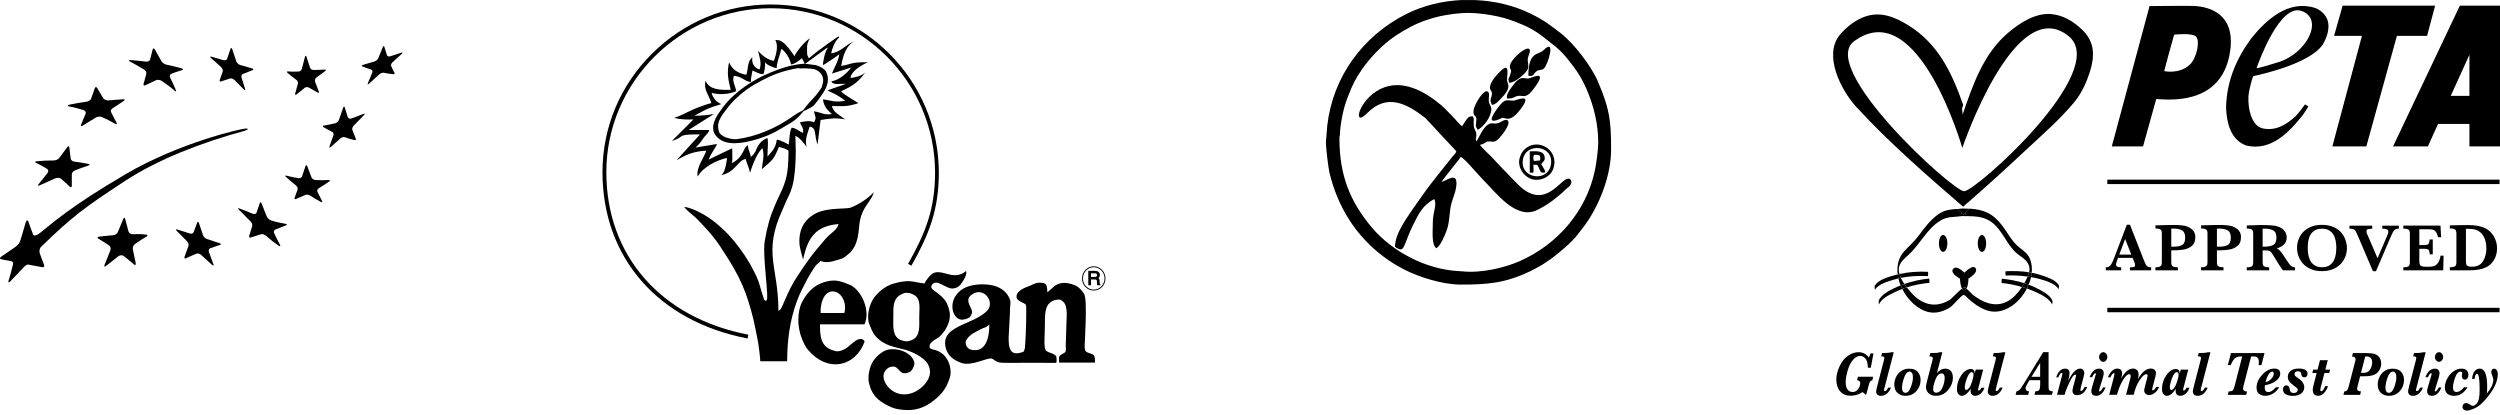 <svg xmlns="http://www.w3.org/2000/svg" width="289" height="48" viewBox="0 0 289 48" fill="none"><path fill-rule="evenodd" clip-rule="evenodd" d="M169.037 0.011H170.546C172.79 0.103 175.001 0.626 176.93 1.574C178.585 2.391 179.179 2.887 180.475 3.883C181.897 4.978 183.956 7.636 184.702 9.385C186.074 12.587 186.243 13.905 186.243 17.32C186.243 20.245 184.914 23.677 183.226 26.008L182.365 27.13C181.663 28.039 180.279 29.194 179.304 29.919C178.58 30.452 177.73 30.948 176.875 31.362C174.021 32.729 171.995 32.898 168.852 32.898C166.668 32.898 163.945 31.972 162.452 31.22C161.532 30.757 160.72 30.256 159.952 29.679C156.695 27.233 154.653 23.938 153.683 19.957C153.569 19.477 153.28 17.184 153.275 16.509V16.476C153.275 16.476 153.275 16.433 153.275 16.416L153.433 14.505C154.081 8.884 157.528 4.161 162.561 1.623C164.511 0.637 166.766 0.098 169.043 0L169.037 0.011ZM169.756 1.492C170.878 1.492 172.175 1.694 173.073 1.885C174.217 2.13 174.963 2.429 175.927 2.821C177.648 3.524 178.591 4.434 179.849 5.414C180.301 5.763 180.867 6.394 181.227 6.836C182.153 7.979 182.806 8.911 183.416 10.332C184.255 12.277 184.756 14.336 184.756 16.492C184.756 17.299 184.533 18.949 184.364 19.728C183.362 24.439 180.04 28.257 175.693 30.18C174.059 30.899 171.347 31.618 168.972 31.362C168.896 31.351 168.765 31.346 168.602 31.335C164.854 31.155 160.938 29.08 158.607 26.324C156.085 23.339 154.838 20.294 154.838 15.997C154.838 15.763 154.865 15.806 154.881 15.675C154.898 15.545 154.898 15.534 154.909 15.327C154.93 14.957 154.947 14.777 154.985 14.499C155.235 12.772 155.53 11.803 156.21 10.202C157.049 8.246 158.596 6.351 160.214 4.973C160.562 4.679 160.905 4.412 161.292 4.156C162.458 3.382 163.629 2.74 164.958 2.298C166.123 1.912 166.728 1.803 167.981 1.612C168.411 1.547 169.342 1.487 169.751 1.487L169.756 1.492Z" fill="black"></path><path fill-rule="evenodd" clip-rule="evenodd" d="M166.624 21.03C167 20.469 168.814 18.29 168.852 18.143C169.266 18.252 170.862 20.196 171.428 20.763C172.97 22.288 175.252 25.474 177.703 24.276C178.553 23.862 179.315 23.35 180.04 22.74C180.296 22.522 180.519 22.359 180.748 22.13C181.167 21.705 181.221 21.732 181.407 21.553C181.608 21.362 181.832 20.828 181.418 20.67C180.557 20.343 179.043 23.9 176.238 21.977C175.601 21.542 174.299 20.087 173.613 19.407C173.155 18.949 172.834 18.541 172.376 18.088C172.017 17.729 171.325 17.119 171.08 16.749C171.314 16.694 171.417 16.667 171.619 16.547C171.859 16.405 171.853 16.324 172.207 16.356C172.801 16.416 172.888 16.384 173.286 15.986C173.504 15.768 174.626 14.45 174.337 13.982C174.114 13.617 173.493 14.134 173.248 14.216C172.676 14.406 172.447 14.069 171.929 14.461C171.309 14.935 170.873 16.177 170.666 16.329C170.53 16.046 170.677 15.986 170.666 15.588C170.66 14.962 170.323 15.12 170.355 14.112C170.372 13.677 170.415 13.758 170.252 13.443C169.783 13.453 169.713 13.573 169.506 13.851C169.321 14.101 169.19 14.336 169.016 14.597C168.721 14.401 168.248 13.786 167.839 13.383C167.441 12.99 167.011 12.495 166.597 12.152C164.734 10.588 162.082 9.058 159.587 10.283C156.989 11.558 156.319 14.842 158.03 13.094C160.344 10.736 162.637 11.983 164.773 13.644L168.351 17.484C168.275 17.773 168.084 17.876 167.904 18.11C166.837 19.466 165.361 21.226 164.413 22.615C164.103 23.072 163.787 23.47 163.487 23.916C162.676 25.142 161.259 26.972 161.259 28.535C162.463 29.341 162.109 28.492 163.405 25.899C164.037 24.63 164.527 23.682 165.797 23.012C166.151 23.748 165.622 24.445 165.633 25.812C165.633 26.689 165.459 28.301 166.047 28.699C166.543 28.366 166.957 27.342 167.202 26.721C167.539 25.883 167.523 24.957 167.681 23.987C167.834 23.078 168.242 22.424 168.346 21.514C168.547 19.755 167.289 20.877 166.624 21.03Z" fill="black"></path><path fill-rule="evenodd" clip-rule="evenodd" d="M172.229 10.147C172.229 10.343 172.474 10.648 172.474 10.725C172.474 11.454 172.087 11.4 172.474 12.124C172.943 12.086 173.335 11.569 173.651 11.242C174.833 10.016 174.206 9.652 174.206 9.243C174.206 8.6 174.604 7.053 173.362 8.317C172.997 8.687 172.229 9.499 172.229 10.153V10.147Z" fill="black"></path><path fill-rule="evenodd" clip-rule="evenodd" d="M174.947 11.634C174.195 11.634 174.01 11.313 173.177 12.424C171.298 14.929 173.58 13.617 173.711 13.617C174.081 13.617 174.566 14.232 175.808 12.582C177.278 10.627 175.241 11.64 174.947 11.64V11.634Z" fill="black"></path><path fill-rule="evenodd" clip-rule="evenodd" d="M170.334 12.87C170.334 13.568 170.666 13.274 170.666 13.775C170.666 14.434 170.459 14.456 170.829 15.011C171.548 14.63 172.398 13.475 172.398 12.62C172.398 12.315 172.235 12.184 172.142 11.879C171.984 11.351 172.376 10.556 171.821 10.556C171.368 10.556 170.339 12.211 170.339 12.865L170.334 12.87Z" fill="black"></path><path fill-rule="evenodd" clip-rule="evenodd" d="M174.538 7.675C174.538 8.127 174.773 7.941 174.642 8.426C174.391 9.352 174.293 8.867 174.457 9.57C175.181 9.57 176.39 8.459 176.603 8.007C176.766 7.658 176.603 7.293 176.603 6.852C176.603 6.509 177.175 5.616 176.603 5.616C176.085 5.616 174.544 6.961 174.544 7.675H174.538Z" fill="black"></path><path fill-rule="evenodd" clip-rule="evenodd" d="M176.679 9.08C176.08 9.08 175.797 8.72 174.98 9.771C174.669 10.169 174.092 10.855 174.206 11.383C174.751 11.383 174.767 11.378 175.165 11.188C176.02 10.779 176.205 11.683 177.256 10.31C179.152 7.843 176.979 9.074 176.679 9.074V9.08Z" fill="black"></path><path fill-rule="evenodd" clip-rule="evenodd" d="M176.679 8.747C177.507 8.938 177.169 8.257 177.997 8.088C178.297 8.028 178.307 8.088 178.52 7.865C178.956 7.418 179.903 4.319 178.433 5.801C177.845 6.394 176.679 5.888 176.679 8.747Z" fill="black"></path><path fill-rule="evenodd" clip-rule="evenodd" d="M175.606 18.72C175.606 19.521 176.102 20.207 176.728 20.561C177.703 21.117 179.201 20.616 179.571 19.472C180.323 17.168 177.403 15.681 175.998 17.549C175.818 17.789 175.601 18.328 175.601 18.72H175.606ZM176.02 18.807C176.02 16.487 179.315 16.661 179.315 18.644C179.315 21.062 176.02 20.806 176.02 18.807Z" fill="black"></path><path fill-rule="evenodd" clip-rule="evenodd" d="M176.842 19.957H177.256C177.311 19.701 177.256 19.401 177.256 19.053C177.774 19.053 177.719 19.02 177.894 19.407C178.062 19.772 178.052 19.962 178.411 19.962C178.771 19.962 178.596 19.733 178.504 19.554C178.384 19.325 178.297 19.172 178.16 18.976C178.291 18.78 178.574 18.595 178.574 18.317C178.574 17.321 177.518 17.495 176.842 17.495V19.968V19.957ZM177.997 18.557C177.343 18.557 177.256 18.818 177.256 18.143C177.256 17.735 177.757 17.925 177.997 17.98C178.052 18.219 178.106 18.317 177.997 18.557Z" fill="black"></path><path d="M227.186 24.831C227.186 24.831 227.148 24.733 227.142 24.603C227.093 24.646 227.044 24.69 226.99 24.733C226.99 24.777 226.99 24.815 227.012 24.831C226.99 24.81 226.968 24.793 226.946 24.771C226.935 24.777 226.93 24.788 226.919 24.793C226.924 24.788 226.93 24.771 226.93 24.761C226.881 24.717 226.832 24.674 226.783 24.63C226.772 24.723 226.761 24.788 226.745 24.788C226.723 24.788 226.707 24.69 226.701 24.554C226.549 24.418 226.396 24.281 226.238 24.151C225.432 24.227 224.751 24.254 223.972 24.837C223.112 25.48 222.447 26.357 221.816 27.217C221.298 27.92 220.704 28.415 220.122 29.053C219.452 29.788 219.25 30.747 219.375 31.716C219.441 31.7 219.512 31.683 219.577 31.667C219.484 31.34 219.468 31.013 219.577 30.708C219.762 30.186 220.274 29.788 220.666 29.428C221.973 28.214 222.736 26.471 224.294 25.512C225.149 24.984 225.901 25.12 226.826 24.979C228.014 25 229.179 24.924 230.192 25.654C231.511 26.607 231.946 28.274 233.15 29.292C233.493 29.586 233.907 29.81 234.212 30.147C234.599 30.578 234.664 31.019 234.566 31.465C234.67 31.482 234.768 31.504 234.871 31.52C234.92 30.964 234.86 30.414 234.659 29.913C234.43 29.341 233.929 28.993 233.46 28.628C232.573 27.925 232.159 27.01 231.478 26.106C230.361 24.625 229.261 24.221 227.692 24.118C227.54 24.254 227.387 24.385 227.235 24.521C227.229 24.69 227.213 24.826 227.186 24.826V24.831Z" fill="black"></path><path d="M229.762 35.017C229.147 34.821 228.58 34.472 228.068 34.085C227.954 33.998 227.578 33.574 227.317 33.345C227.257 33.437 227.186 33.503 227.093 33.519C227.077 33.519 227.066 33.519 227.05 33.519C226.995 33.519 226.941 33.497 226.892 33.459C226.859 33.432 226.832 33.399 226.805 33.356C226.363 33.699 225.634 34.516 225.345 34.69C223.695 35.681 222.093 35.186 220.884 33.77C220.748 33.612 220.59 33.421 220.427 33.214C220.247 33.268 220.072 33.334 219.898 33.399C220.568 34.739 221.761 35.85 223.035 36.095C223.901 36.259 224.746 35.97 225.465 35.507C225.775 35.306 226.707 34.135 226.995 34.102C227.164 34.085 227.36 34.363 227.551 34.538C228.155 35.088 228.853 35.583 229.626 35.861C231.467 36.52 233.39 35.148 234.316 33.345C234.125 33.279 233.934 33.225 233.744 33.17C232.834 34.559 231.543 35.583 229.762 35.017Z" fill="black"></path><path d="M219.74 32.119C219.642 32.141 219.55 32.157 219.452 32.184C219.517 32.457 219.599 32.724 219.708 32.991C219.855 32.936 219.996 32.882 220.143 32.827C219.991 32.604 219.849 32.364 219.735 32.119H219.74Z" fill="black"></path><path d="M234.196 32.397C234.136 32.506 234.076 32.615 234.016 32.724C234.185 32.778 234.354 32.838 234.523 32.898C234.637 32.615 234.729 32.321 234.789 32.026C234.659 32.005 234.528 31.988 234.397 31.972C234.337 32.114 234.272 32.255 234.196 32.397Z" fill="black"></path><path d="M226.238 24.162C226.391 24.298 226.543 24.434 226.701 24.564C226.707 24.695 226.723 24.799 226.745 24.799C226.761 24.799 226.777 24.733 226.783 24.641C226.832 24.684 226.881 24.728 226.93 24.771C226.93 24.782 226.93 24.799 226.919 24.804C226.93 24.799 226.935 24.788 226.946 24.782C226.968 24.804 226.99 24.82 227.012 24.842C226.995 24.826 226.99 24.788 226.99 24.744C227.039 24.701 227.088 24.657 227.142 24.613C227.148 24.744 227.164 24.842 227.186 24.842C227.213 24.842 227.229 24.701 227.235 24.537C227.387 24.407 227.54 24.27 227.692 24.134C227.42 24.118 227.131 24.107 226.832 24.102C226.625 24.134 226.429 24.151 226.238 24.172V24.162Z" fill="black"></path><path d="M237.099 1.618C235.225 1.492 233.417 2.685 232.055 3.862C229.239 6.302 228.041 9.864 226.87 13.279C226.919 13.137 226.761 12.658 226.848 12.418C226.881 12.326 226.914 12.233 226.946 12.135C225.666 8.475 224.092 5.109 220.666 2.963C219.103 1.988 217.436 1.275 215.601 1.917C214.495 2.304 213.504 3.083 212.736 3.965C210.721 6.28 212.779 10.387 214.582 12.353C218.373 16.482 222.692 20.234 226.935 23.895C229.408 21.765 231.821 19.559 234.201 17.337C236.097 15.567 238.123 13.813 239.784 11.814C240.623 10.801 241.184 9.559 241.587 8.317C242.186 6.443 242.137 4.82 240.71 3.448C239.724 2.5 238.493 1.727 237.093 1.629L237.099 1.618ZM227.05 22.103C225.704 22.103 209.909 7.653 214.435 4.695C221.794 -0.55 226.843 17.103 226.843 17.103C226.843 17.103 232.921 -0.893 239.136 4.183C244.016 8.165 228.4 22.108 227.05 22.108V22.103Z" fill="black"></path><path d="M235.83 32.266C236.527 32.457 237.578 32.778 237.987 33.443C237.954 33.394 238.068 33.078 237.997 32.964C237.622 32.359 236.772 32.092 236.14 31.869C235.726 31.722 235.296 31.613 234.86 31.531C234.844 31.7 234.817 31.869 234.784 32.032C235.133 32.097 235.481 32.174 235.824 32.266H235.83Z" fill="black"></path><path d="M235.301 33.742C235.955 34.042 236.941 34.521 237.24 35.229C237.213 35.158 237.311 34.88 237.251 34.75C236.974 34.091 236.162 33.693 235.568 33.377C235.231 33.197 234.877 33.039 234.517 32.909C234.457 33.061 234.386 33.208 234.316 33.355C234.648 33.47 234.975 33.6 235.301 33.748V33.742Z" fill="black"></path><path d="M218.575 31.934C217.948 32.13 217.088 32.435 216.723 33.029C216.652 33.143 216.766 33.459 216.734 33.508C217.153 32.833 218.183 32.555 218.891 32.337C219.076 32.277 219.266 32.228 219.457 32.184C219.419 32.032 219.392 31.874 219.375 31.721C219.108 31.787 218.842 31.852 218.575 31.934Z" fill="black"></path><path d="M218.869 33.361C218.281 33.65 217.458 34.085 217.186 34.733C217.131 34.864 217.229 35.142 217.197 35.213C217.496 34.488 218.477 34.047 219.136 33.726C219.386 33.6 219.642 33.497 219.898 33.399C219.833 33.263 219.767 33.127 219.713 32.99C219.43 33.105 219.147 33.225 218.869 33.361Z" fill="black"></path><path d="M226.805 33.355C226.832 33.399 226.859 33.432 226.892 33.459C226.941 33.497 226.995 33.519 227.05 33.519C227.066 33.519 227.077 33.519 227.093 33.519C227.186 33.502 227.262 33.437 227.317 33.345C227.224 33.263 227.142 33.208 227.093 33.203C227.033 33.197 226.93 33.257 226.799 33.361L226.805 33.355Z" fill="black"></path><path d="M219.577 31.673C219.512 31.689 219.441 31.705 219.375 31.722C219.397 31.874 219.424 32.032 219.457 32.185C219.55 32.163 219.648 32.141 219.746 32.119C219.675 31.972 219.62 31.82 219.582 31.673H219.577Z" fill="black"></path><path d="M220.149 32.827C220.002 32.876 219.855 32.931 219.713 32.99C219.767 33.127 219.833 33.268 219.898 33.399C220.072 33.334 220.252 33.268 220.427 33.214C220.334 33.089 220.236 32.963 220.149 32.827Z" fill="black"></path><path d="M233.744 33.17C233.934 33.225 234.13 33.279 234.316 33.345C234.392 33.197 234.457 33.05 234.517 32.898C234.348 32.833 234.179 32.778 234.01 32.724C233.923 32.876 233.831 33.023 233.738 33.165L233.744 33.17Z" fill="black"></path><path d="M234.397 31.972C234.528 31.994 234.659 32.005 234.789 32.026C234.822 31.858 234.849 31.689 234.866 31.525C234.762 31.504 234.664 31.487 234.561 31.471C234.523 31.634 234.468 31.803 234.392 31.972H234.397Z" fill="black"></path><path d="M223.019 32.201C222.028 32.299 221.075 32.506 220.149 32.827C220.241 32.963 220.334 33.089 220.427 33.214C221.265 32.947 222.142 32.789 223.014 32.696C223.068 32.691 223.036 32.195 223.014 32.195L223.019 32.201Z" fill="black"></path><path d="M231.418 32.713C232.213 32.795 232.987 32.953 233.738 33.176C233.831 33.029 233.923 32.882 234.011 32.735C233.166 32.468 232.289 32.304 231.412 32.217C231.391 32.217 231.358 32.713 231.412 32.718L231.418 32.713Z" fill="black"></path><path d="M224.626 29.113C224.898 29.113 225.116 28.682 225.116 28.138C225.116 27.593 224.904 27.163 224.626 27.163C224.348 27.163 224.141 27.593 224.141 28.138C224.141 28.682 224.348 29.113 224.626 29.113Z" fill="black"></path><path d="M229.114 29.118C229.392 29.118 229.599 28.699 229.599 28.143C229.599 27.588 229.386 27.168 229.114 27.168C228.842 27.168 228.629 27.593 228.629 28.143C228.629 28.693 228.836 29.118 229.114 29.118Z" fill="black"></path><path d="M228.439 31.275C228.455 31.155 228.422 31.041 228.335 30.948C228.281 30.894 228.21 30.861 228.128 30.861C227.796 30.861 227.278 31.329 227.082 31.52C226.897 31.34 226.429 30.916 226.064 30.937C225.949 30.937 225.851 30.992 225.781 31.073C225.71 31.161 225.683 31.259 225.699 31.368C225.77 31.733 226.374 32.103 226.57 32.212C226.581 32.441 226.625 33.062 226.81 33.356C226.935 33.258 227.039 33.192 227.104 33.198C227.153 33.198 227.235 33.258 227.327 33.339C227.518 33.04 227.551 32.435 227.551 32.206C227.747 32.087 228.384 31.673 228.444 31.275H228.439Z" fill="black"></path><path d="M222.867 31.923C222.894 31.923 222.91 31.427 222.867 31.422C221.75 31.367 220.655 31.438 219.577 31.672C219.62 31.82 219.675 31.972 219.74 32.119C220.764 31.907 221.826 31.869 222.867 31.918V31.923Z" fill="black"></path><path d="M231.854 31.351C231.81 31.351 231.826 31.852 231.854 31.852C232.714 31.809 233.558 31.852 234.397 31.977C234.468 31.809 234.528 31.64 234.566 31.476C233.673 31.335 232.752 31.313 231.854 31.357V31.351Z" fill="black"></path><path d="M248.657 31.253H246.222V30.904C246.429 30.904 246.576 30.888 246.674 30.861C246.767 30.833 246.816 30.763 246.816 30.654C246.816 30.578 246.799 30.501 246.772 30.419L246.527 29.809H244.849L244.724 30.147C244.653 30.338 244.615 30.474 244.615 30.556C244.615 30.708 244.675 30.806 244.795 30.844C244.915 30.883 245.051 30.904 245.209 30.904V31.253H243.428V30.904C243.569 30.904 243.689 30.877 243.793 30.823C243.896 30.768 243.989 30.67 244.076 30.517C244.169 30.37 244.261 30.158 244.37 29.886L245.863 25.98H246.227L247.802 30.006C247.916 30.289 247.998 30.485 248.052 30.583C248.107 30.681 248.177 30.763 248.275 30.817C248.368 30.872 248.504 30.899 248.673 30.899V31.247L248.657 31.253ZM246.38 29.434L245.666 27.631L244.986 29.434H246.375H246.38Z" fill="black"></path><path d="M253.777 27.456C253.777 27.881 253.646 28.203 253.384 28.42C253.123 28.638 252.812 28.78 252.458 28.845C252.104 28.905 251.729 28.938 251.342 28.938H250.999V30.289C250.999 30.441 251.015 30.561 251.048 30.643C251.08 30.724 251.151 30.79 251.26 30.833C251.369 30.877 251.538 30.899 251.761 30.899V31.247H249.163V30.899C249.387 30.899 249.55 30.877 249.653 30.828C249.757 30.784 249.828 30.719 249.86 30.632C249.893 30.55 249.909 30.43 249.909 30.283V27.021C249.909 26.874 249.893 26.759 249.866 26.677C249.839 26.596 249.768 26.53 249.659 26.481C249.55 26.432 249.387 26.411 249.169 26.411V26.051L250.645 26.013C250.721 26.013 250.803 26.013 250.895 26.008C250.988 26.008 251.059 26.008 251.113 26.008C251.168 26.008 251.244 26.008 251.347 26.008C251.478 26.008 251.576 26.008 251.636 26.008C251.941 26.018 252.23 26.051 252.507 26.095C252.785 26.138 253.068 26.269 253.357 26.481C253.64 26.694 253.787 27.015 253.787 27.451L253.777 27.456ZM252.606 27.462C252.606 27.048 252.486 26.776 252.246 26.634C252.006 26.498 251.69 26.427 251.298 26.427C251.228 26.427 251.129 26.427 250.999 26.432V28.513H251.347C251.723 28.513 252.023 28.448 252.257 28.322C252.486 28.192 252.606 27.909 252.606 27.462Z" fill="black"></path><path d="M259.054 27.456C259.054 27.881 258.924 28.203 258.662 28.42C258.401 28.638 258.09 28.78 257.736 28.845C257.382 28.905 257.006 28.938 256.62 28.938H256.277V30.289C256.277 30.441 256.293 30.561 256.326 30.643C256.358 30.724 256.429 30.79 256.538 30.833C256.647 30.877 256.816 30.899 257.039 30.899V31.247H254.441V30.899C254.664 30.899 254.828 30.877 254.931 30.828C255.035 30.784 255.106 30.719 255.138 30.632C255.171 30.55 255.187 30.43 255.187 30.283V27.021C255.187 26.874 255.171 26.759 255.144 26.677C255.116 26.596 255.046 26.53 254.937 26.481C254.828 26.432 254.664 26.411 254.446 26.411V26.051L255.923 26.013C255.999 26.013 256.08 26.013 256.173 26.008C256.266 26.008 256.336 26.008 256.391 26.008C256.445 26.008 256.522 26.008 256.625 26.008C256.756 26.008 256.854 26.008 256.914 26.008C257.219 26.018 257.508 26.051 257.785 26.095C258.063 26.138 258.346 26.269 258.635 26.481C258.918 26.694 259.065 27.015 259.065 27.451L259.054 27.456ZM257.883 27.462C257.883 27.048 257.764 26.776 257.524 26.634C257.284 26.498 256.968 26.427 256.576 26.427C256.505 26.427 256.407 26.427 256.277 26.432V28.513H256.625C257.001 28.513 257.301 28.448 257.535 28.322C257.764 28.192 257.883 27.909 257.883 27.462Z" fill="black"></path><path d="M265.296 31.253H263.913C263.864 31.198 263.798 31.117 263.722 31.008C263.646 30.899 263.564 30.774 263.477 30.632C263.39 30.49 263.314 30.37 263.254 30.278L262.905 29.701C262.747 29.439 262.627 29.265 262.551 29.167C262.469 29.069 262.377 29.009 262.279 28.982C262.175 28.954 262.001 28.944 261.756 28.944H261.56V30.294C261.56 30.436 261.576 30.55 261.603 30.637C261.631 30.724 261.707 30.79 261.821 30.834C261.936 30.877 262.099 30.904 262.317 30.904V31.253H259.724V30.904C260.04 30.904 260.242 30.861 260.334 30.768C260.427 30.675 260.47 30.518 260.47 30.294V27.032C260.47 26.808 260.427 26.656 260.34 26.563C260.253 26.471 260.046 26.422 259.73 26.422V26.062L260.928 26.024C261.021 26.024 261.124 26.013 261.244 26.013C261.364 26.013 261.473 26.013 261.576 26.013C261.652 26.013 261.783 26.013 261.968 26.019C262.224 26.024 262.464 26.04 262.687 26.062C262.911 26.084 263.085 26.117 263.216 26.149C263.406 26.198 263.586 26.28 263.76 26.389C263.935 26.503 264.071 26.65 264.18 26.83C264.289 27.015 264.343 27.228 264.343 27.467C264.343 27.642 264.305 27.811 264.229 27.968C264.152 28.132 264.033 28.273 263.864 28.404C263.695 28.529 263.477 28.633 263.205 28.704C263.39 28.813 263.548 28.949 263.679 29.112C263.809 29.276 264.011 29.57 264.289 30.006C264.447 30.251 264.583 30.436 264.686 30.567C264.79 30.692 264.888 30.779 264.975 30.823C265.062 30.866 265.171 30.893 265.307 30.91V31.258L265.296 31.253ZM263.156 27.456C263.156 27.043 263.03 26.77 262.78 26.634C262.529 26.498 262.202 26.433 261.799 26.433C261.745 26.433 261.701 26.433 261.669 26.433C261.636 26.433 261.598 26.433 261.56 26.433V28.513H261.799C262.181 28.513 262.507 28.453 262.763 28.328C263.025 28.203 263.156 27.914 263.156 27.456Z" fill="black"></path><path d="M271.309 28.666C271.309 29.134 271.195 29.575 270.972 29.989C270.748 30.398 270.416 30.73 269.98 30.975C269.545 31.22 269.022 31.345 268.428 31.345C267.938 31.345 267.508 31.269 267.137 31.111C266.767 30.953 266.462 30.741 266.228 30.479C265.993 30.212 265.819 29.924 265.705 29.608C265.59 29.292 265.536 28.976 265.536 28.66C265.536 28.203 265.645 27.767 265.857 27.358C266.07 26.95 266.396 26.618 266.832 26.367C267.268 26.116 267.785 25.991 268.39 25.991C268.94 25.991 269.408 26.084 269.795 26.264C270.182 26.443 270.481 26.672 270.699 26.944C270.917 27.217 271.07 27.505 271.162 27.81C271.255 28.11 271.304 28.399 271.304 28.671L271.309 28.666ZM270.078 28.649C270.078 28.36 270.051 28.083 270.002 27.827C269.953 27.571 269.866 27.331 269.741 27.124C269.615 26.917 269.447 26.748 269.229 26.623C269.011 26.498 268.744 26.438 268.428 26.438C267.992 26.438 267.649 26.547 267.404 26.765C267.159 26.983 266.99 27.255 266.903 27.582C266.816 27.908 266.772 28.262 266.772 28.649C266.772 28.862 266.789 29.085 266.816 29.314C266.843 29.542 266.914 29.782 267.017 30.027C267.126 30.272 267.295 30.474 267.529 30.643C267.764 30.811 268.069 30.893 268.439 30.893C268.809 30.893 269.109 30.806 269.338 30.637C269.566 30.463 269.735 30.256 269.839 30.011C269.942 29.766 270.008 29.526 270.035 29.297C270.062 29.069 270.073 28.856 270.073 28.655L270.078 28.649Z" fill="black"></path><path d="M277.306 26.433C277.186 26.433 277.077 26.449 276.99 26.482C276.898 26.514 276.827 26.558 276.767 26.623C276.707 26.689 276.653 26.776 276.593 26.89C276.533 27.005 276.451 27.179 276.348 27.418L274.664 31.351H274.31L272.551 27.222C272.442 26.966 272.355 26.787 272.295 26.694C272.235 26.596 272.154 26.531 272.05 26.492C271.947 26.454 271.8 26.438 271.598 26.438V26.089H274.229V26.438C273.978 26.449 273.804 26.471 273.711 26.498C273.613 26.531 273.564 26.607 273.564 26.727C273.564 26.841 273.597 26.961 273.657 27.092L274.844 29.858L275.944 27.277C276.037 27.053 276.086 26.901 276.086 26.814C276.086 26.65 276.032 26.547 275.912 26.503C275.797 26.465 275.629 26.438 275.394 26.433V26.084H277.306V26.433Z" fill="black"></path><path d="M282.48 29.548L282.437 31.247H277.829V30.899C278.145 30.899 278.352 30.855 278.444 30.762C278.537 30.67 278.581 30.512 278.581 30.289V27.037C278.581 26.89 278.564 26.776 278.537 26.694C278.51 26.612 278.439 26.547 278.33 26.498C278.221 26.449 278.052 26.427 277.829 26.427V26.078H282.121L282.192 27.418H281.843C281.767 27.119 281.674 26.906 281.571 26.781C281.467 26.65 281.353 26.574 281.222 26.547C281.092 26.52 280.901 26.503 280.645 26.503H279.675V28.328H280.204C280.383 28.328 280.52 28.311 280.607 28.279C280.694 28.246 280.759 28.186 280.792 28.099C280.83 28.012 280.852 27.87 280.863 27.68H281.228V29.401H280.879C280.868 29.21 280.841 29.069 280.803 28.981C280.765 28.889 280.699 28.829 280.612 28.802C280.525 28.774 280.389 28.758 280.209 28.758H279.675V29.973C279.675 30.174 279.675 30.327 279.692 30.419C279.703 30.512 279.73 30.594 279.773 30.654C279.817 30.713 279.888 30.762 279.991 30.79C280.089 30.817 280.236 30.833 280.422 30.833H280.836C281.01 30.833 281.179 30.811 281.337 30.768C281.495 30.724 281.653 30.61 281.805 30.425C281.958 30.24 282.066 29.951 282.126 29.559H282.486L282.48 29.548Z" fill="black"></path><path d="M288.657 28.709C288.657 29.085 288.592 29.423 288.466 29.722C288.341 30.022 288.178 30.272 287.976 30.474C287.775 30.675 287.562 30.828 287.333 30.926C286.849 31.138 286.26 31.247 285.558 31.247H283.199V30.899C283.417 30.899 283.581 30.877 283.695 30.833C283.809 30.79 283.88 30.73 283.913 30.643C283.946 30.561 283.962 30.441 283.962 30.283V27.021C283.962 26.797 283.918 26.64 283.826 26.547C283.733 26.454 283.526 26.411 283.199 26.411V26.051L284.311 26.029C284.349 26.029 284.501 26.029 284.774 26.024C285.046 26.024 285.204 26.019 285.247 26.019C285.672 26.019 286.032 26.04 286.326 26.089C286.62 26.138 286.892 26.209 287.137 26.313C287.366 26.405 287.573 26.53 287.764 26.694C287.954 26.857 288.112 27.043 288.248 27.255C288.379 27.462 288.483 27.691 288.554 27.941C288.624 28.186 288.662 28.448 288.662 28.715L288.657 28.709ZM287.421 28.687C287.421 28.154 287.317 27.702 287.116 27.342C286.909 26.977 286.631 26.727 286.282 26.59C286.13 26.53 285.966 26.492 285.797 26.476C285.629 26.46 285.378 26.449 285.062 26.449V30.082C285.062 30.289 285.073 30.441 285.095 30.539C285.117 30.637 285.177 30.708 285.275 30.757C285.373 30.806 285.531 30.833 285.738 30.833C286.353 30.833 286.794 30.616 287.045 30.185C287.301 29.755 287.426 29.254 287.426 28.693L287.421 28.687Z" fill="black"></path><path d="M216.527 43.557L216.45 43.954C216.325 43.982 216.238 44.031 216.189 44.096C216.135 44.167 216.086 44.292 216.037 44.483L215.737 45.621H215.666L215.323 45.327C215.1 45.469 214.871 45.572 214.642 45.643C214.408 45.714 214.168 45.746 213.923 45.746C213.417 45.746 213.014 45.578 212.719 45.234C212.425 44.897 212.278 44.445 212.278 43.878C212.278 43.388 212.404 42.876 212.654 42.342C212.905 41.808 213.226 41.405 213.618 41.128C214.01 40.855 214.419 40.714 214.849 40.714C215.334 40.714 215.732 40.915 216.031 41.324C216.113 41.193 216.189 41.035 216.249 40.85H216.576L216.265 42.511H215.928C215.911 41.961 215.808 41.596 215.617 41.416C215.426 41.231 215.236 41.144 215.04 41.144C214.757 41.144 214.484 41.285 214.228 41.574C213.972 41.863 213.76 42.266 213.602 42.789C213.444 43.312 213.362 43.775 213.362 44.183C213.362 44.553 213.433 44.837 213.58 45.027C213.727 45.224 213.918 45.316 214.152 45.316C214.419 45.316 214.631 45.207 214.795 44.989C214.958 44.771 215.04 44.526 215.04 44.265C215.04 44.085 214.92 43.982 214.675 43.949L214.778 43.551H216.527V43.557Z" fill="black"></path><path d="M218.286 44.804H218.596C218.504 45.066 218.357 45.294 218.15 45.48C217.948 45.665 217.714 45.757 217.447 45.757C217.273 45.757 217.131 45.714 217.033 45.621C216.935 45.529 216.881 45.403 216.881 45.251C216.881 45.191 216.919 44.989 217.001 44.657L217.779 41.651C217.818 41.514 217.834 41.422 217.834 41.378C217.834 41.253 217.714 41.188 217.469 41.188L217.562 40.817C218.057 40.817 218.411 40.785 218.629 40.719H218.918L217.839 44.864C217.807 44.984 217.79 45.06 217.79 45.093C217.79 45.169 217.828 45.207 217.905 45.207C218.025 45.207 218.15 45.071 218.275 44.804H218.286Z" fill="black"></path><path d="M218.983 44.417C218.983 44.167 219.043 43.9 219.168 43.617C219.294 43.334 219.49 43.094 219.751 42.903C220.018 42.713 220.334 42.62 220.699 42.62C221.151 42.62 221.489 42.745 221.701 43.001C221.913 43.257 222.022 43.562 222.022 43.922C222.022 44.417 221.859 44.848 221.532 45.213C221.205 45.578 220.786 45.757 220.279 45.757C219.909 45.757 219.604 45.648 219.354 45.425C219.103 45.202 218.983 44.87 218.983 44.417ZM219.871 44.777C219.871 44.989 219.904 45.147 219.974 45.251C220.04 45.354 220.143 45.409 220.279 45.409C220.53 45.409 220.732 45.185 220.895 44.744C221.058 44.303 221.135 43.927 221.135 43.617C221.135 43.383 221.096 43.214 221.02 43.11C220.944 43.007 220.857 42.952 220.759 42.952C220.492 42.952 220.279 43.187 220.116 43.65C219.958 44.118 219.876 44.488 219.876 44.772L219.871 44.777Z" fill="black"></path><path d="M223.901 43.132C224.19 42.783 224.506 42.614 224.866 42.614C225.143 42.614 225.361 42.707 225.519 42.892C225.672 43.078 225.753 43.328 225.753 43.644C225.753 44.167 225.568 44.646 225.198 45.087C224.827 45.529 224.364 45.752 223.803 45.752C223.422 45.752 223.134 45.648 222.937 45.447C222.741 45.245 222.643 45.006 222.643 44.739C222.643 44.592 222.692 44.336 222.79 43.965L223.39 41.656C223.417 41.547 223.433 41.471 223.433 41.427C223.433 41.34 223.4 41.285 223.34 41.253C223.281 41.22 223.177 41.209 223.041 41.209L223.144 40.812C223.509 40.812 223.754 40.806 223.869 40.795C223.983 40.784 224.114 40.757 224.25 40.714H224.533L223.907 43.132H223.901ZM224.457 43.165C224.157 43.165 223.918 43.404 223.738 43.878C223.558 44.357 223.471 44.717 223.471 44.973C223.471 45.114 223.504 45.218 223.564 45.289C223.624 45.36 223.716 45.392 223.831 45.392C224.13 45.392 224.37 45.196 224.544 44.809C224.718 44.423 224.806 44.041 224.806 43.666C224.806 43.513 224.773 43.393 224.713 43.301C224.653 43.208 224.566 43.165 224.452 43.165H224.457Z" fill="black"></path><path d="M227.807 44.962C227.458 45.49 227.115 45.757 226.783 45.757C226.636 45.757 226.505 45.692 226.391 45.561C226.276 45.431 226.222 45.229 226.222 44.951C226.222 44.401 226.385 43.884 226.717 43.394C227.05 42.903 227.42 42.658 227.845 42.658C227.976 42.658 228.079 42.702 228.15 42.783C228.226 42.865 228.27 42.996 228.286 43.165L228.39 42.724H229.256L228.711 44.821C228.678 44.951 228.662 45.028 228.662 45.044C228.662 45.109 228.689 45.142 228.749 45.142C228.853 45.142 228.956 45.033 229.06 44.821H229.397C229.305 45.109 229.158 45.338 228.967 45.507C228.771 45.67 228.564 45.757 228.335 45.757C228.183 45.757 228.057 45.708 227.954 45.616C227.85 45.523 227.801 45.371 227.801 45.164C227.801 45.109 227.807 45.044 227.823 44.962H227.807ZM227.131 44.788C227.131 44.88 227.148 44.957 227.175 45.006C227.202 45.055 227.246 45.077 227.306 45.077C227.398 45.077 227.502 45.006 227.622 44.859C227.741 44.712 227.861 44.461 227.97 44.112C228.085 43.758 228.139 43.502 228.139 43.339C228.139 43.23 228.123 43.154 228.09 43.099C228.057 43.045 228.008 43.023 227.943 43.023C227.741 43.023 227.551 43.257 227.382 43.72C227.208 44.183 227.126 44.543 227.126 44.788H227.131Z" fill="black"></path><path d="M231.189 44.804H231.5C231.407 45.066 231.26 45.294 231.053 45.48C230.851 45.665 230.617 45.757 230.35 45.757C230.176 45.757 230.034 45.714 229.936 45.621C229.838 45.529 229.784 45.403 229.784 45.251C229.784 45.191 229.822 44.989 229.904 44.657L230.683 41.651C230.721 41.514 230.737 41.422 230.737 41.378C230.737 41.253 230.617 41.188 230.372 41.188L230.465 40.817C230.96 40.817 231.314 40.785 231.532 40.719H231.821L230.743 44.864C230.71 44.984 230.694 45.06 230.694 45.093C230.694 45.169 230.732 45.207 230.808 45.207C230.928 45.207 231.053 45.071 231.178 44.804H231.189Z" fill="black"></path><path d="M235.841 43.949H234.604L234.37 44.347C234.223 44.597 234.152 44.772 234.152 44.875C234.152 45.093 234.288 45.218 234.561 45.245L234.457 45.643H233.003L233.106 45.245C233.193 45.234 233.281 45.196 233.373 45.126C233.466 45.06 233.537 44.989 233.591 44.913C233.646 44.842 233.793 44.614 234.032 44.232L236.195 40.708H236.815V44.624C236.815 44.826 236.826 44.957 236.843 45.017C236.859 45.077 236.914 45.131 237.001 45.175C237.088 45.218 237.191 45.24 237.311 45.24L237.208 45.638H235.181L235.285 45.24C235.514 45.229 235.666 45.169 235.737 45.066C235.808 44.962 235.846 44.755 235.846 44.456V43.944L235.841 43.949ZM235.841 43.557V41.95L234.844 43.557H235.841Z" fill="black"></path><path d="M237.79 45.643L238.373 43.415C238.406 43.301 238.417 43.225 238.417 43.192C238.417 43.159 238.411 43.138 238.395 43.127C238.379 43.11 238.362 43.105 238.33 43.105C238.204 43.105 238.074 43.274 237.948 43.617H237.698C237.916 42.952 238.264 42.615 238.738 42.615C238.896 42.615 239.021 42.664 239.109 42.751C239.196 42.843 239.239 42.969 239.239 43.127C239.239 43.328 239.185 43.639 239.07 44.047C239.539 43.088 240.007 42.609 240.476 42.609C240.601 42.609 240.71 42.653 240.802 42.745C240.895 42.838 240.944 42.958 240.944 43.116C240.944 43.208 240.922 43.328 240.884 43.486L240.574 44.673C240.514 44.902 240.487 45.033 240.487 45.071C240.487 45.147 240.519 45.191 240.579 45.191C240.704 45.191 240.835 45.038 240.977 44.733H241.276C241.037 45.36 240.645 45.676 240.116 45.676C239.92 45.676 239.784 45.627 239.697 45.534C239.615 45.436 239.572 45.322 239.572 45.191C239.572 45.115 239.599 44.962 239.659 44.733L239.942 43.649C239.975 43.524 239.991 43.448 239.991 43.421C239.991 43.35 239.958 43.312 239.893 43.312C239.735 43.312 239.533 43.568 239.283 44.085C239.032 44.603 238.853 45.033 238.738 45.387L238.678 45.638H237.78L237.79 45.643Z" fill="black"></path><path d="M243.101 44.782H243.406C243.15 45.43 242.785 45.757 242.322 45.757C242.137 45.757 241.995 45.708 241.897 45.616C241.805 45.523 241.756 45.387 241.756 45.202C241.756 45.093 241.794 44.908 241.875 44.641L242.24 43.41C242.268 43.317 242.284 43.252 242.284 43.224C242.284 43.197 242.279 43.175 242.268 43.165C242.257 43.154 242.24 43.143 242.213 43.143C242.11 43.143 241.99 43.295 241.848 43.606H241.56C241.821 42.941 242.186 42.614 242.66 42.614C242.829 42.614 242.959 42.663 243.052 42.756C243.145 42.854 243.194 42.985 243.194 43.154C243.194 43.279 243.15 43.475 243.068 43.742L242.72 44.869C242.671 45.027 242.643 45.131 242.643 45.169C242.643 45.196 242.649 45.218 242.665 45.229C242.682 45.24 242.698 45.251 242.72 45.251C242.774 45.251 242.84 45.196 242.921 45.093C243.003 44.984 243.063 44.886 243.106 44.788L243.101 44.782ZM243.608 41.269C243.608 41.422 243.558 41.552 243.466 41.661C243.373 41.77 243.264 41.825 243.134 41.825C243.003 41.825 242.894 41.77 242.801 41.661C242.709 41.552 242.66 41.422 242.66 41.269C242.66 41.117 242.709 40.986 242.801 40.877C242.894 40.768 243.003 40.714 243.134 40.714C243.264 40.714 243.373 40.768 243.466 40.877C243.558 40.986 243.608 41.117 243.608 41.269Z" fill="black"></path><path d="M243.825 45.643L244.381 43.519C244.419 43.383 244.435 43.29 244.435 43.241C244.435 43.208 244.43 43.181 244.414 43.165C244.397 43.148 244.381 43.138 244.348 43.138C244.283 43.138 244.212 43.192 244.136 43.306C244.06 43.421 244.005 43.524 243.972 43.622H243.673C243.956 42.947 244.326 42.609 244.773 42.609C244.936 42.609 245.073 42.658 245.171 42.756C245.269 42.854 245.318 42.985 245.318 43.148C245.318 43.301 245.28 43.508 245.209 43.769C245.623 42.99 246.086 42.604 246.598 42.604C246.772 42.604 246.919 42.664 247.039 42.778C247.159 42.892 247.219 43.072 247.219 43.312C247.219 43.443 247.197 43.617 247.148 43.829C247.605 43.012 248.101 42.604 248.64 42.604C248.804 42.604 248.945 42.653 249.06 42.745C249.174 42.838 249.228 42.969 249.228 43.127C249.228 43.225 249.207 43.366 249.158 43.551L248.853 44.728C248.804 44.902 248.782 44.995 248.782 45.017C248.782 45.087 248.809 45.12 248.869 45.12C248.929 45.12 248.994 45.087 249.054 45.022C249.114 44.957 249.185 44.859 249.25 44.728H249.588C249.468 45.022 249.305 45.251 249.092 45.414C248.885 45.583 248.667 45.665 248.439 45.665C248.281 45.665 248.15 45.616 248.036 45.518C247.921 45.42 247.867 45.289 247.867 45.131C247.867 45.06 247.894 44.924 247.943 44.722L248.221 43.655C248.253 43.541 248.264 43.459 248.264 43.415C248.264 43.312 248.215 43.257 248.117 43.257C247.905 43.257 247.643 43.492 247.333 43.965C247.017 44.439 246.799 44.989 246.663 45.632H245.775L246.244 43.829C246.287 43.671 246.309 43.551 246.309 43.481C246.309 43.41 246.293 43.35 246.265 43.312C246.233 43.274 246.189 43.257 246.129 43.257C245.933 43.257 245.694 43.486 245.416 43.938C245.138 44.39 244.904 44.957 244.719 45.638H243.82L243.825 45.643Z" fill="black"></path><path d="M251.511 44.962C251.162 45.49 250.819 45.757 250.487 45.757C250.34 45.757 250.209 45.692 250.095 45.561C249.98 45.431 249.926 45.229 249.926 44.951C249.926 44.401 250.089 43.884 250.421 43.394C250.754 42.903 251.124 42.658 251.549 42.658C251.679 42.658 251.783 42.702 251.854 42.783C251.93 42.865 251.974 42.996 251.99 43.165L252.093 42.724H252.959L252.415 44.821C252.382 44.951 252.366 45.028 252.366 45.044C252.366 45.109 252.393 45.142 252.453 45.142C252.556 45.142 252.66 45.033 252.763 44.821H253.101C253.008 45.109 252.861 45.338 252.671 45.507C252.475 45.67 252.268 45.757 252.039 45.757C251.886 45.757 251.761 45.708 251.658 45.616C251.554 45.523 251.505 45.371 251.505 45.164C251.505 45.109 251.511 45.044 251.527 44.962H251.511ZM250.835 44.788C250.835 44.88 250.852 44.957 250.879 45.006C250.906 45.055 250.95 45.077 251.01 45.077C251.102 45.077 251.206 45.006 251.325 44.859C251.445 44.712 251.565 44.461 251.674 44.112C251.788 43.758 251.843 43.502 251.843 43.339C251.843 43.23 251.827 43.154 251.794 43.099C251.761 43.045 251.712 43.023 251.647 43.023C251.445 43.023 251.255 43.257 251.086 43.72C250.912 44.183 250.83 44.543 250.83 44.788H250.835Z" fill="black"></path><path d="M254.893 44.804H255.203C255.111 45.066 254.964 45.294 254.757 45.48C254.555 45.665 254.321 45.757 254.054 45.757C253.88 45.757 253.738 45.714 253.64 45.621C253.542 45.529 253.488 45.403 253.488 45.251C253.488 45.191 253.526 44.989 253.608 44.657L254.386 41.651C254.425 41.514 254.441 41.422 254.441 41.378C254.441 41.253 254.321 41.188 254.076 41.188L254.169 40.817C254.664 40.817 255.018 40.785 255.236 40.719H255.525L254.446 44.864C254.414 44.984 254.397 45.06 254.397 45.093C254.397 45.169 254.436 45.207 254.512 45.207C254.632 45.207 254.757 45.071 254.882 44.804H254.893Z" fill="black"></path><path d="M260.231 41.209L259.354 44.597C259.31 44.761 259.288 44.864 259.288 44.913C259.288 45.017 259.327 45.098 259.403 45.158C259.479 45.218 259.555 45.245 259.632 45.245H259.762L259.659 45.643H257.535L257.633 45.245H257.72C257.9 45.245 258.03 45.207 258.107 45.126C258.183 45.049 258.254 44.886 258.314 44.646L259.201 41.204H259.022C258.7 41.204 258.461 41.297 258.297 41.476C258.134 41.656 257.992 41.901 257.872 42.212H257.535L257.9 40.812H261.778L261.418 42.212H261.097C261.113 42.059 261.124 41.939 261.124 41.841C261.124 41.678 261.097 41.547 261.042 41.449C260.988 41.351 260.922 41.286 260.835 41.253C260.748 41.22 260.617 41.204 260.432 41.204H260.225L260.231 41.209Z" fill="black"></path><path d="M261.827 44.543C261.81 44.619 261.799 44.69 261.799 44.761C261.799 44.946 261.832 45.087 261.903 45.185C261.974 45.283 262.077 45.327 262.213 45.327C262.349 45.327 262.496 45.278 262.638 45.185C262.78 45.093 262.927 44.951 263.079 44.766H263.482C263.319 45.044 263.096 45.283 262.807 45.469C262.518 45.659 262.208 45.752 261.865 45.752C261.571 45.752 261.331 45.676 261.14 45.523C260.95 45.371 260.857 45.136 260.857 44.815C260.857 44.298 261.075 43.797 261.505 43.323C261.935 42.849 262.409 42.609 262.927 42.609C263.15 42.609 263.319 42.658 263.428 42.756C263.537 42.854 263.597 43.001 263.597 43.192C263.597 43.502 263.433 43.78 263.107 44.025C262.78 44.276 262.355 44.445 261.821 44.537L261.827 44.543ZM261.897 44.172C262.142 44.129 262.366 44.004 262.556 43.797C262.752 43.59 262.845 43.388 262.845 43.187C262.845 43.116 262.829 43.056 262.802 43.023C262.774 42.99 262.725 42.969 262.665 42.969C262.524 42.969 262.382 43.078 262.246 43.29C262.11 43.502 261.99 43.797 261.897 44.172Z" fill="black"></path><path d="M263.913 45.011C263.913 44.891 263.945 44.788 264.011 44.69C264.076 44.597 264.174 44.548 264.299 44.548C264.523 44.548 264.664 44.717 264.708 45.055C264.741 45.305 264.888 45.431 265.149 45.431C265.296 45.431 265.411 45.398 265.492 45.327C265.579 45.256 265.618 45.175 265.618 45.071C265.618 45.006 265.596 44.946 265.547 44.891C265.498 44.837 265.383 44.739 265.193 44.597C264.904 44.385 264.713 44.211 264.615 44.063C264.517 43.922 264.474 43.748 264.474 43.541C264.474 43.263 264.583 43.039 264.806 42.865C265.029 42.691 265.345 42.604 265.759 42.604C266.108 42.604 266.358 42.664 266.516 42.778C266.674 42.892 266.756 43.034 266.756 43.208C266.756 43.328 266.718 43.426 266.642 43.508C266.565 43.584 266.478 43.622 266.386 43.622C266.179 43.622 266.053 43.492 266.021 43.225C265.993 43.023 265.868 42.92 265.65 42.92C265.519 42.92 265.421 42.947 265.351 43.007C265.28 43.067 265.253 43.148 265.253 43.263C265.253 43.334 265.274 43.394 265.323 43.448C265.367 43.502 265.476 43.584 265.645 43.704C265.944 43.911 266.14 44.096 266.233 44.265C266.326 44.434 266.375 44.597 266.375 44.761C266.375 45.049 266.26 45.289 266.026 45.48C265.792 45.67 265.465 45.763 265.04 45.763C264.702 45.763 264.43 45.697 264.223 45.572C264.016 45.447 263.913 45.262 263.913 45.011Z" fill="black"></path><path d="M268.782 44.635H269.12C269.033 44.913 268.886 45.169 268.684 45.403C268.482 45.638 268.237 45.752 267.965 45.752C267.791 45.752 267.649 45.697 267.529 45.589C267.415 45.48 267.355 45.305 267.355 45.06C267.355 44.902 267.399 44.668 267.486 44.358L267.807 43.121H267.301L267.404 42.724H267.911L268.188 41.64H269.092L268.809 42.724H269.359L269.256 43.121H268.706L268.33 44.57C268.259 44.842 268.226 45.006 268.226 45.066C268.226 45.12 268.237 45.158 268.254 45.185C268.27 45.213 268.303 45.224 268.341 45.224C268.488 45.224 268.635 45.028 268.787 44.635H268.782Z" fill="black"></path><path d="M272.829 43.497L272.546 44.597C272.502 44.761 272.48 44.87 272.48 44.919C272.48 45.136 272.633 45.245 272.932 45.245L272.829 45.643H270.901L271.004 45.245C271.135 45.245 271.233 45.207 271.304 45.142C271.375 45.076 271.445 44.919 271.511 44.668L272.273 41.721C272.295 41.64 272.306 41.58 272.306 41.541C272.306 41.324 272.17 41.215 271.892 41.215L271.996 40.817H273.57C273.956 40.817 274.267 40.85 274.501 40.921C274.735 40.991 274.92 41.128 275.062 41.329C275.198 41.536 275.269 41.77 275.269 42.037C275.269 42.429 275.127 42.773 274.844 43.061C274.561 43.35 274.076 43.497 273.39 43.497H272.834H272.829ZM272.932 43.105H273.221C273.57 43.105 273.826 42.974 273.984 42.718C274.142 42.462 274.223 42.184 274.223 41.879C274.223 41.656 274.169 41.487 274.054 41.373C273.94 41.264 273.771 41.204 273.548 41.204H273.423L272.932 43.099V43.105Z" fill="black"></path><path d="M274.866 44.417C274.866 44.167 274.926 43.9 275.051 43.617C275.176 43.334 275.373 43.094 275.634 42.903C275.901 42.713 276.217 42.62 276.582 42.62C277.034 42.62 277.371 42.745 277.584 43.001C277.796 43.257 277.905 43.562 277.905 43.922C277.905 44.417 277.742 44.848 277.415 45.213C277.088 45.578 276.669 45.757 276.162 45.757C275.792 45.757 275.487 45.648 275.236 45.425C274.986 45.202 274.866 44.87 274.866 44.417ZM275.754 44.777C275.754 44.989 275.786 45.147 275.857 45.251C275.923 45.354 276.026 45.409 276.162 45.409C276.413 45.409 276.614 45.185 276.778 44.744C276.941 44.303 277.017 43.927 277.017 43.617C277.017 43.383 276.979 43.214 276.903 43.11C276.827 43.007 276.74 42.952 276.642 42.952C276.375 42.952 276.162 43.187 275.999 43.65C275.841 44.118 275.759 44.488 275.759 44.772L275.754 44.777Z" fill="black"></path><path d="M279.779 44.804H280.089C279.997 45.066 279.85 45.294 279.643 45.48C279.441 45.665 279.207 45.757 278.94 45.757C278.766 45.757 278.624 45.714 278.526 45.621C278.428 45.529 278.374 45.403 278.374 45.251C278.374 45.191 278.412 44.989 278.493 44.657L279.272 41.651C279.31 41.514 279.327 41.422 279.327 41.378C279.327 41.253 279.207 41.188 278.962 41.188L279.054 40.817C279.55 40.817 279.904 40.785 280.122 40.719H280.411L279.332 44.864C279.299 44.984 279.283 45.06 279.283 45.093C279.283 45.169 279.321 45.207 279.397 45.207C279.517 45.207 279.643 45.071 279.768 44.804H279.779Z" fill="black"></path><path d="M281.919 44.782H282.224C281.968 45.43 281.603 45.757 281.14 45.757C280.955 45.757 280.814 45.708 280.716 45.616C280.623 45.523 280.574 45.387 280.574 45.202C280.574 45.093 280.612 44.908 280.694 44.641L281.059 43.41C281.086 43.317 281.102 43.252 281.102 43.224C281.102 43.197 281.097 43.175 281.086 43.165C281.075 43.154 281.059 43.143 281.032 43.143C280.928 43.143 280.808 43.295 280.667 43.606H280.378C280.639 42.941 281.004 42.614 281.478 42.614C281.647 42.614 281.778 42.663 281.87 42.756C281.963 42.854 282.012 42.985 282.012 43.154C282.012 43.279 281.968 43.475 281.887 43.742L281.538 44.869C281.489 45.027 281.462 45.131 281.462 45.169C281.462 45.196 281.467 45.218 281.484 45.229C281.5 45.24 281.516 45.251 281.538 45.251C281.593 45.251 281.658 45.196 281.74 45.093C281.821 44.984 281.881 44.886 281.925 44.788L281.919 44.782ZM282.426 41.269C282.426 41.422 282.377 41.552 282.284 41.661C282.192 41.77 282.083 41.825 281.952 41.825C281.821 41.825 281.712 41.77 281.62 41.661C281.527 41.552 281.478 41.422 281.478 41.269C281.478 41.117 281.527 40.986 281.62 40.877C281.712 40.768 281.821 40.714 281.952 40.714C282.083 40.714 282.192 40.768 282.284 40.877C282.377 40.986 282.426 41.117 282.426 41.269Z" fill="black"></path><path d="M284.844 44.771H285.242C285.04 45.104 284.812 45.349 284.556 45.512C284.3 45.675 284.016 45.757 283.706 45.757C283.357 45.757 283.09 45.67 282.905 45.507C282.72 45.338 282.627 45.093 282.627 44.777C282.627 44.423 282.725 44.08 282.916 43.736C283.107 43.393 283.346 43.121 283.641 42.919C283.935 42.718 284.234 42.614 284.55 42.614C284.822 42.614 285.024 42.685 285.155 42.822C285.285 42.958 285.351 43.127 285.351 43.323C285.351 43.47 285.313 43.6 285.242 43.715C285.171 43.829 285.068 43.884 284.942 43.884C284.85 43.884 284.768 43.851 284.697 43.78C284.621 43.715 284.588 43.606 284.588 43.464C284.588 43.404 284.599 43.339 284.615 43.268C284.632 43.208 284.637 43.165 284.637 43.137C284.637 43.083 284.621 43.039 284.583 43.007C284.545 42.974 284.496 42.963 284.419 42.963C284.294 42.963 284.174 43.034 284.054 43.175C283.935 43.317 283.82 43.568 283.717 43.927C283.613 44.287 283.559 44.559 283.559 44.75C283.559 44.94 283.592 45.076 283.662 45.174C283.733 45.273 283.837 45.316 283.973 45.316C284.109 45.316 284.261 45.273 284.403 45.18C284.545 45.087 284.692 44.951 284.839 44.766L284.844 44.771Z" fill="black"></path><path d="M287.475 45.501C287.976 44.891 288.227 44.363 288.227 43.916C288.227 43.797 288.189 43.644 288.118 43.47C288.031 43.263 287.992 43.099 287.992 42.98C287.992 42.871 288.025 42.783 288.09 42.718C288.156 42.653 288.232 42.62 288.319 42.62C288.434 42.62 288.537 42.675 288.619 42.783C288.701 42.892 288.744 43.05 288.744 43.263C288.744 43.584 288.668 43.944 288.521 44.33C288.374 44.717 288.134 45.136 287.807 45.578C287.48 46.019 287.17 46.373 286.881 46.64C286.593 46.907 286.282 47.114 285.95 47.255C285.618 47.397 285.351 47.468 285.149 47.468C285.024 47.468 284.91 47.429 284.812 47.353C284.714 47.277 284.665 47.168 284.665 47.032C284.665 46.912 284.703 46.809 284.784 46.721C284.866 46.634 284.964 46.596 285.084 46.596C285.22 46.596 285.378 46.661 285.563 46.787C285.689 46.874 285.787 46.917 285.863 46.917C285.999 46.917 286.135 46.836 286.282 46.678C286.424 46.52 286.522 46.313 286.571 46.062C286.62 45.812 286.647 45.469 286.647 45.033C286.647 44.423 286.62 43.965 286.571 43.66C286.522 43.355 286.44 43.203 286.342 43.203C286.271 43.203 286.211 43.257 286.157 43.372C286.102 43.486 286.075 43.628 286.07 43.802H285.776C285.803 43.421 285.895 43.127 286.059 42.92C286.222 42.713 286.418 42.609 286.647 42.609C286.936 42.609 287.154 42.783 287.301 43.127C287.442 43.475 287.519 43.993 287.519 44.69C287.519 45.011 287.508 45.278 287.486 45.49L287.475 45.501Z" fill="black"></path><path d="M253.749 0.692C253.156 0.654 248.488 0.703 248.488 0.703L244.125 16.923H247.736L249.261 11.443H249.299C251.723 11.661 257.05 11.71 257.823 5.773C258.368 1.563 255.378 0.806 253.749 0.697V0.692ZM253.139 7.473C251.914 8.617 250.182 8.219 250.182 8.219L250.661 6.411L251.331 4.009C251.576 3.981 253.335 3.802 253.831 4.199C254.365 4.624 253.973 6.699 253.139 7.478V7.473ZM267.627 0.92C264.545 -0.06 262.001 2.255 260.225 4.461C258.499 6.819 257.382 9.428 257.333 12.489C257.415 14.21 257.845 16.138 259.648 16.819C262.518 17.522 264.643 15.278 266.211 13.29C266.298 13.165 266.592 12.734 266.843 12.32C266.843 12.32 266.843 12.309 266.843 12.304L266.462 12.064C266.113 12.544 265.792 12.99 265.367 13.437C264.327 14.401 263.058 15.18 261.549 14.837C260.04 14.493 259.751 11.781 259.98 10.643C260.214 9.504 260.438 8.807 260.487 8.796C261.217 8.644 266.99 7.402 268.515 5.147C269.06 4.232 269.506 2.881 268.837 1.868C268.548 1.432 268.101 1.078 267.622 0.92H267.627ZM263.395 7.179C261.647 7.734 261.037 7.876 260.857 7.892L260.906 7.745C261.151 7.048 263.559 0.43 266.031 1.258C268.668 2.135 266.75 6.122 263.395 7.184V7.179ZM284.36 0.654L276.636 16.923H280.661L281.838 14.33H285.465V16.923H289V0.654H284.36ZM285.465 11.079H283.308L285.449 6.367L285.465 6.302V11.079ZM277.083 4.145L273.548 16.923H269.621L273.041 4.145H269.817L270.808 0.654H281.5L280.569 4.145H277.083Z" fill="black"></path><path d="M288.951 20.768H243.608V21.28H288.951V20.768Z" fill="black"></path><path d="M288.951 35.583H243.608V36.095H288.951V35.583Z" fill="black"></path><path d="M86.417 39.129C76.073 37.141 69.647 29.777 69.647 19.907C69.647 14.744 71.678 9.875 75.371 6.204C79.058 2.538 83.933 0.517 89.107 0.517C99.777 0.517 108.487 9.216 108.53 19.907C108.53 24.259 107.414 27.064 105.355 30.719L104.974 30.501C107 26.912 108.094 24.156 108.094 19.902C108.056 9.455 99.538 0.953 89.113 0.953C78.688 0.953 70.093 9.455 70.093 19.902C70.093 29.548 76.384 36.743 86.504 38.688L86.422 39.118L86.417 39.129Z" fill="black"></path><path d="M127.174 32.838C127.125 32.811 127.125 32.805 127.125 32.729L127.109 32.451C127.103 32.277 127.049 32.195 126.978 32.151C127.06 32.086 127.141 31.983 127.141 31.787C127.141 31.482 126.94 31.313 126.58 31.313H125.807V32.974H126.123V32.309H126.58C126.766 32.309 126.804 32.397 126.804 32.533C126.804 32.734 126.815 32.87 126.836 32.936L126.847 32.974H127.201V32.854L127.174 32.838ZM126.815 31.803C126.815 31.955 126.738 32.015 126.553 32.015H126.117V31.601H126.586C126.722 31.601 126.815 31.634 126.815 31.797V31.803Z" fill="black"></path><path d="M126.433 33.59C125.687 33.59 125.083 32.963 125.083 32.19C125.083 31.416 125.687 30.784 126.433 30.784C127.18 30.784 127.795 31.416 127.795 32.19C127.795 32.963 127.185 33.59 126.433 33.59ZM126.433 30.893C125.747 30.893 125.192 31.476 125.192 32.19C125.192 32.903 125.747 33.48 126.433 33.48C127.12 33.48 127.686 32.903 127.686 32.19C127.686 31.476 127.125 30.893 126.433 30.893Z" fill="black"></path><path d="M95.464 8.235C95.251 7.936 94.816 7.669 94.287 7.522L93.094 7.375L92.996 7.364C91.798 7.445 91.008 7.68 90.104 7.985C88.764 8.469 87.784 8.927 86.825 9.526C85.246 10.523 84.053 11.629 83.285 12.805C82.855 13.355 81.945 14.733 82.778 15.713C83.307 16.362 84.097 16.558 84.892 16.558C85.687 16.558 86.471 16.367 87.027 16.231C88.846 15.746 89.81 15.163 90.741 14.597C90.987 14.45 91.237 14.297 91.499 14.15C92.103 13.78 92.517 13.312 92.898 12.843C92.958 12.816 93.023 12.789 93.084 12.756C93.487 12.571 93.868 12.396 94.113 12.151C94.412 11.808 94.728 11.378 95.012 10.948C95.747 9.94 95.905 9.025 95.469 8.235H95.464ZM95.05 9.875C95.022 9.967 95.006 10.027 95.006 10.06C94.527 10.833 94.129 11.264 93.65 11.748C93.421 11.993 93.22 12.255 93.018 12.511C92.953 12.593 92.887 12.674 92.822 12.761C92.522 12.898 92.207 13.056 91.918 13.262C90.567 14.21 89.854 14.613 88.432 15.212C87.49 15.616 86.155 15.97 85.115 16.095C84.657 16.095 84.331 16.018 83.982 15.91C83.677 15.79 83.421 15.675 83.165 15.36C83.094 15.163 83.023 14.907 83.018 14.76C82.915 14.009 83.475 13.284 84.069 12.516C84.124 12.445 84.178 12.375 84.233 12.304C84.821 11.558 85.981 10.474 87.255 9.749L87.288 9.733C88.301 9.167 89.26 8.633 90.698 8.224C90.829 8.192 90.954 8.164 91.085 8.126C91.455 8.034 91.836 7.936 92.256 7.876L92.484 7.914H92.495C92.719 7.876 93.743 7.903 94.189 8.012C94.826 8.262 95.175 8.731 95.159 9.319C95.159 9.488 95.093 9.717 95.044 9.88L95.05 9.875Z" fill="black"></path><path fill-rule="evenodd" clip-rule="evenodd" d="M111.27 37.522C112.109 37.141 113.138 36.77 113.912 36.111C115.219 35.114 113.83 33.154 112.49 33.96C111.183 34.695 112.642 35.73 112.332 36.269C112.261 36.34 112.223 36.607 112.065 36.689C111.804 36.879 111.379 36.956 111.188 36.956C109.995 36.917 109.418 34.494 111.379 33.35C112.185 32.881 113.65 32.734 114.799 33.001C115.763 33.23 116.493 33.845 116.76 34.657C116.842 34.848 116.798 35.273 116.76 35.616C116.76 36.58 116.64 37.849 116.602 38.922C116.57 40.338 116.798 41.264 118.334 40.648C118.334 40.61 118.487 40.381 118.487 40.147C118.607 38.884 118.683 35.545 118.607 35.273C118.454 34.924 117.343 34.886 117.528 34.118C117.681 33.617 118.258 33.312 119.14 33.001C119.451 32.849 119.87 32.62 120.366 32.691C120.524 32.691 120.791 32.729 120.905 32.881C121.063 33.121 121.063 33.497 121.063 33.769C121.64 33.421 121.793 32.963 122.517 32.772C122.975 32.62 123.71 32.734 124.32 33.001C124.789 33.23 125.164 33.688 125.355 34.036C125.475 34.346 125.513 35 125.513 35.501C125.551 36.58 125.475 37.724 125.431 39.031C125.431 39.57 125.322 40.033 125.431 40.452C125.551 40.91 126.357 40.763 126.51 41.182C126.591 41.411 126.591 41.917 126.591 41.917H122.436C122.436 41.917 122.403 41.449 122.436 41.258C122.517 40.992 122.904 40.91 123.133 40.719C123.171 40.681 123.214 40.529 123.214 40.452V40.224C123.214 39.995 123.176 39.837 123.214 39.537C123.247 38.649 123.247 38.421 123.285 37.228C123.367 36.04 123.323 35.196 122.866 34.848C122.675 34.657 122.517 34.581 122.098 34.657C120.791 34.924 120.791 36.111 120.791 37.386C120.791 38.884 120.633 39.88 120.862 40.458C120.981 40.686 121.439 40.768 121.749 40.915C121.94 40.997 122.098 41.182 122.098 41.182C122.098 41.182 122.207 41.683 122.098 41.95C120.137 41.95 118.411 41.917 117.446 41.95C116.139 41.95 115.763 41.95 115.415 41.879C114.957 41.721 114.914 41.531 114.647 41.454C114.108 41.302 112.337 42.38 111.112 41.95C110.197 41.612 109.538 41.111 109.309 40.147C108.999 38.731 109.974 38.132 111.281 37.522H111.27ZM111.766 40.076C111.934 40.316 112.131 40.431 112.479 40.463C112.92 40.518 113.443 40.458 113.83 39.88C114.249 39.341 114.369 38.306 114.369 37.5C114.14 37.767 113.912 37.849 113.666 37.925C113.209 38.116 112.637 38.453 112.392 38.595C112.152 38.786 111.782 39.047 111.619 39.515C111.624 39.69 111.673 39.94 111.766 40.076Z" fill="black"></path><path fill-rule="evenodd" clip-rule="evenodd" d="M101.204 38.835H101.199C100.889 38.497 100.66 37.914 100.431 37.299C100.279 36.759 100.311 35.616 100.932 34.57C101.428 33.84 102.316 33.034 103.35 32.767C104.157 32.538 104.696 32.5 105.083 32.5C105.731 32.538 106.079 32.691 106.885 32.767C107.038 32.386 107.653 31.58 108.073 31.503C109.151 31.236 110.382 32.462 111.689 31.313C111.76 31.732 111.569 32.119 111.264 32.576C110.954 33.078 110.687 33.263 110.23 33.344C109.423 33.497 108.269 32.119 107.735 32.925C107.539 33.224 107.735 33.426 108.002 33.611C108.53 33.96 109.189 34.499 109.456 35.066C109.843 35.953 109.876 36.449 109.723 37.108C109.603 37.489 109.456 37.876 109.184 38.257C108.993 38.497 108.797 38.764 108.525 38.992C108.258 39.183 107.915 39.33 107.724 39.532C107.484 39.761 107.457 39.842 107.457 40.109C107.457 40.3 107.757 40.409 108.067 40.447C108.525 40.567 108.955 40.834 109.304 41.253C109.685 41.792 109.843 42.25 109.876 42.789C109.914 43.176 109.914 43.448 109.609 44.172C109.418 44.712 109.037 45.289 108.612 45.708C107.038 47.25 105.584 47.669 103.579 47.25C103.122 47.168 101.896 46.591 101.319 45.975C100.584 45.207 100.475 44.292 100.431 44.172C100.349 43.715 100.393 42.827 100.78 42.021C101.117 41.335 101.738 40.834 102.234 40.567C103.312 40.027 105.382 40.605 105.693 41.874C105.774 42.222 105.426 42.952 105.083 43.029C104.925 43.099 104.543 43.257 104.195 43.029C103.884 42.832 103.694 42.331 103.198 42.37C102.811 42.408 102.501 42.56 102.234 43.029C101.815 43.905 102.773 45.333 104.118 45.561C105.115 45.714 105.959 45.294 106.618 44.717C107.425 43.949 107.806 43.034 107.228 42.026C106.689 41.258 105.654 40.763 104.734 40.452C103.47 40.115 102.196 39.995 101.199 38.84H101.204V38.835ZM103.269 36.612C103.269 37.691 103.116 38.873 104.113 39.303C104.342 39.374 104.538 39.456 104.81 39.456C105.039 39.456 105.23 39.374 105.42 39.303C106.417 38.878 106.264 37.691 106.264 36.612C106.264 35.648 106.493 34.57 105.687 34.112C105.42 33.96 105.148 33.845 104.81 33.845C104.5 33.845 104.271 34.003 104.037 34.112C103.198 34.613 103.269 35.616 103.269 36.612Z" fill="black"></path><path fill-rule="evenodd" clip-rule="evenodd" d="M95.927 37.489H94.788C94.788 39.102 94.946 40.18 96.52 40.567C96.858 40.676 97.207 40.567 97.441 40.447C98.176 40.218 98.824 39.102 99.587 39.183C99.777 39.221 99.974 39.412 99.935 39.532C98.83 42.451 95.638 43.099 93.41 40.447C93.073 40.066 92.61 39.14 92.413 38.187C92.147 36.994 92.343 35.725 92.642 35.071C93.181 33.965 93.917 33.154 94.875 32.767C95.333 32.577 95.834 32.429 96.411 32.429C97.141 32.429 97.947 32.811 98.41 33.001C99.707 33.769 100.627 36.002 99.935 37.495H95.932L95.927 37.489ZM97.599 36.182C97.936 35.147 97.332 33.688 96.253 33.688C95.175 33.688 94.788 35.262 94.87 36.182H97.599Z" fill="black"></path><path fill-rule="evenodd" clip-rule="evenodd" d="M98.323 24.014C97.593 24.205 95.257 23.932 93.911 24.902C92.833 25.588 92.37 26.737 92.408 27.963C92.408 28.622 92.675 29.346 92.833 30.005C93.372 27.505 94.249 26.122 96.94 25.899C96.711 26.737 96.025 26.814 95.137 27.963C93.939 29.346 93.405 30.076 92.408 31.579C91.531 32.887 91.259 33.502 90.752 34.646C90.752 34.646 90.643 34.913 90.485 35.261C90.376 35.49 90.257 35.871 89.984 35.91C89.984 30.839 88.181 29.265 90.409 24.357C91.177 22.473 91.286 22.625 91.597 21.52C91.667 21.253 91.727 20.959 91.776 20.654C92.119 18.535 91.94 15.713 91.94 15.713C92.326 15.795 92.936 16.52 93.247 16.988C93.056 16.22 93.209 15.795 93.596 14.64C94.44 14.76 94.091 15.604 94.51 16.721L94.859 13.872C96.014 13.682 96.662 13.605 97.702 13.802C96.972 13.224 96.357 13.034 96.166 12.26C97.321 12.26 97.86 12.38 99.233 11.922C97.855 11.073 97.359 10.768 97.239 10.539C98.639 9.929 99.293 9.401 100.033 8.355C99.718 8.753 98.715 9.003 98.312 9.003C98.432 8.197 99.609 7.5 100.338 7.2C98.312 7.162 98.465 7.429 97.239 7.62C97.506 6.084 97.926 5.316 98.661 4.809C97.773 5.158 97.12 6.084 96.079 6.154C96.199 5.583 96.575 4.619 97.005 4.352C97.005 4.314 96.967 4.243 96.923 4.205C96.923 4.205 94.609 5.746 93.519 6.743H93.514C93.427 6.585 93.28 6.296 93.307 6.274C93.307 5.506 93.187 5.082 93.65 4.428C93.078 4.695 92.005 6.04 91.847 6.503C91.847 6.503 91.041 5.239 90.393 4.809C90.164 4.619 89.924 4.657 89.625 4.619C90.006 5.278 89.734 6.274 89.467 7.037C88.781 6.955 88.013 6.351 87.621 5.849C87.778 6.579 88.078 7.227 87.811 8.034C87.239 7.881 86.853 7.347 86.972 6.617C86.357 7.157 86.547 7.767 86.275 8.649C85.278 8.458 84.619 8.034 84.282 7.195C84.015 8.42 84.162 9.15 84.472 10.381C83.209 10.414 82.01 10.381 81.553 9.335C81.324 10.381 81.901 10.877 82.239 11.917C81.471 12.108 81.4 12.184 80.932 12.336C80.725 12.407 80.523 12.483 80.327 12.571C79.44 12.947 78.661 13.42 77.942 13.605C78.481 13.834 79.668 13.834 80.164 13.802L77.669 16.296C79.189 15.839 78.192 15.572 80.322 15.534C80.502 15.534 80.703 15.534 80.927 15.534L80.322 16.198L78.203 18.529C79.026 18.045 79.647 17.761 80.322 17.598C80.72 17.5 81.139 17.445 81.624 17.418C81.586 17.914 80.387 19.417 80.66 20.414C81.199 19.335 82.969 18.453 84.047 18.262C83.889 19.646 83.579 20.147 83.35 20.256C85.082 19.875 85.235 18.573 86.199 18.371C86.351 18.987 86.58 19.297 86.7 19.984C87.272 18.137 87.887 17.293 88.154 17.14C88.383 18.099 88.154 18.638 88.073 19.559C89.227 18.524 89.418 18.562 90.033 16.988C90.273 17.042 90.447 17.081 90.622 17.146C90.78 17.2 90.948 17.271 91.15 17.407C91.15 18.753 91.09 19.766 90.856 20.654C90.818 20.801 90.774 20.948 90.72 21.095C90.42 22.059 89.913 22.898 89.614 23.666C89.037 24.978 88.688 26.198 88.421 27.772C88.073 29.466 88.999 34.875 88.579 34.728C88.497 34.728 88.459 34.88 88.312 34.57C88.116 34.031 88.073 33.802 87.887 33.192C87.621 32.184 87.348 31.727 86.7 30.501C83.394 24.896 79.668 23.976 79.091 23.905C79.478 24.477 80.208 24.902 80.665 25.403C82.746 27.549 83.165 28.355 83.514 28.894C85.589 32.004 86.313 33.769 87.125 37.037C87.354 38.192 87.664 39.455 87.778 40.61C87.811 40.991 87.887 41.454 87.887 41.759H90.997C90.997 39.379 91.302 37.037 92.114 34.842C92.424 33.927 92.958 33.001 93.378 32.162C93.617 31.776 93.955 31.16 94.303 30.697C94.494 30.468 94.761 30.349 94.843 30.158C95.496 30.425 96.068 30.278 96.727 30.076C97.414 29.886 97.648 29.766 97.915 29.499C98.154 29.308 98.454 29.118 98.802 28.464C99.489 27.01 99.113 26.046 99.641 24.711C100.099 23.557 100.72 23.208 101.025 22.211C100.023 23.29 98.574 23.938 98.301 24.014H98.323ZM90.643 16.438C90.349 16.285 90.055 16.171 89.799 16.144C89.647 17.14 89.342 17.369 88.721 18.099C88.721 17.021 88.841 16.601 88.721 15.953C87.953 16.253 87.642 16.721 87.337 17.489C87 18.099 86.956 17.908 86.798 18.175C86.727 17.598 86.488 17.407 86.455 16.792C85.878 17.021 86.03 18.175 84.57 18.872C84.717 18.606 84.641 18.175 84.641 17.14L81.918 18.448C82.255 17.598 82.795 16.993 82.876 16.645L80.376 17.064C80.883 16.683 81.183 16.149 81.379 15.877C81.836 15.376 81.956 15.261 81.989 15.027H79.608L80.349 14.559L82.528 13.181C81.64 13.328 81.183 13.366 80.349 13.371H80.267C80.295 13.36 80.322 13.344 80.349 13.333C80.954 13.034 81.411 12.712 82.109 12.456C82.566 12.26 82.795 12.26 83.372 12.031C82.795 11.765 82.457 11.421 82.255 10.724C82.915 10.953 84.26 10.953 85.104 10.534C84.984 9.804 84.609 9.417 84.837 8.769C85.796 8.84 85.872 9.308 86.793 9.499C86.793 8.998 86.912 8.611 86.989 8.153C87.484 8.344 87.719 8.573 88.252 8.573C88.443 7.995 88.443 7.696 88.443 7.195C88.601 7.494 89.44 7.843 89.788 7.881C89.788 7.195 90.055 6.726 90.328 5.648C90.747 5.915 91.324 6.726 91.444 7.451C91.967 7.402 92.702 6.732 92.702 6.732L93.007 7.309V7.326C93.007 7.326 92.996 7.347 92.996 7.358C92.98 7.396 92.975 7.429 92.98 7.451L93.094 7.369L95.654 5.49C95.725 5.49 95.589 5.501 95.671 5.577C95.404 5.877 95.131 7.07 95.131 7.532C95.213 7.532 96.934 6.383 97.016 6.269C96.896 7.157 96.52 7.614 96.172 8.502L98.405 7.805C97.866 8.502 97.06 9.226 96.096 9.417C96.292 9.842 96.983 9.684 97.789 9.684C96.711 10.109 96.444 10.142 95.676 10.452C95.943 10.681 96.444 10.681 97.708 11.645C96.362 11.873 96.134 11.607 95.137 11.487C95.219 12.184 95.524 12.642 96.172 13.181C95.257 13.333 94.946 12.99 94.097 12.87C94.206 13.486 94.445 13.6 94.097 14.134C93.519 13.905 93.132 14.025 92.484 14.134C92.566 14.521 92.942 14.749 92.833 15.37C92.294 15.142 92.065 14.831 91.526 14.755C91.259 15.142 91.286 16.062 91.177 16.716C91.008 16.623 90.829 16.52 90.638 16.432L90.643 16.438Z" fill="black"></path><path d="M15.076 6.944C15.801 6.999 16.155 7.037 16.863 7.124C17.092 7.151 17.309 7.053 17.348 6.895C17.473 6.421 17.533 6.182 17.653 5.702C17.691 5.544 17.811 5.561 17.909 5.735C18.219 6.269 18.372 6.541 18.671 7.086C18.769 7.266 19.031 7.434 19.254 7.478C19.918 7.614 20.158 7.674 20.959 7.887C21.182 7.946 21.215 8.044 21.057 8.104C20.567 8.273 20.311 8.322 19.804 8.529C19.641 8.595 19.581 8.796 19.673 8.976C19.946 9.521 20.076 9.815 20.327 10.403C20.409 10.594 20.327 10.615 20.153 10.457C19.597 9.967 19.308 9.787 18.726 9.373C18.529 9.237 18.241 9.188 18.072 9.259C17.576 9.477 17.326 9.629 16.819 9.853C16.656 9.929 16.552 9.864 16.596 9.711C16.727 9.248 16.792 8.976 16.917 8.513C16.955 8.36 16.825 8.137 16.623 8.017C15.997 7.641 15.681 7.467 15.038 7.119C14.831 7.004 14.848 6.928 15.082 6.95" fill="black"></path><path d="M8.034 12.097C8.894 11.917 9.161 11.873 9.978 11.759C10.223 11.726 10.469 11.579 10.528 11.416C10.708 10.92 10.79 10.675 10.964 10.185C11.019 10.027 11.138 10.022 11.231 10.169C11.514 10.632 11.65 10.86 11.923 11.334C12.01 11.487 12.277 11.623 12.506 11.607C13.274 11.563 13.448 11.514 14.227 11.476C14.45 11.465 14.477 11.552 14.319 11.656C13.72 12.042 13.54 12.2 13.012 12.522C12.843 12.625 12.756 12.816 12.843 12.974C13.099 13.453 13.23 13.698 13.475 14.194C13.557 14.357 13.47 14.401 13.279 14.292C12.702 13.965 12.408 13.812 11.803 13.54C11.601 13.447 11.291 13.464 11.106 13.573C10.545 13.905 10.36 14.025 9.608 14.499C9.401 14.629 9.297 14.608 9.374 14.406C9.619 13.785 9.701 13.633 9.902 13.137C9.967 12.974 9.842 12.783 9.63 12.718C8.976 12.516 8.644 12.434 7.968 12.293C7.751 12.249 7.778 12.162 8.039 12.102" fill="black"></path><path d="M4.314 18.633C5.104 18.568 5.479 18.551 6.209 18.551C6.449 18.551 6.738 18.421 6.852 18.257C7.222 17.756 7.402 17.511 7.767 17.021C7.881 16.863 7.996 16.868 8.017 17.037C8.083 17.549 8.116 17.811 8.17 18.333C8.186 18.502 8.382 18.655 8.595 18.682C9.336 18.785 9.455 18.807 10.202 18.943C10.403 18.982 10.409 19.069 10.213 19.14C9.613 19.336 9.308 19.45 8.682 19.69C8.48 19.766 8.295 19.978 8.301 20.147C8.301 20.675 8.301 20.942 8.301 21.482C8.301 21.661 8.192 21.7 8.061 21.574C7.663 21.193 7.462 21.008 7.037 20.654C6.895 20.539 6.596 20.523 6.373 20.621C5.686 20.921 5.338 21.078 4.635 21.405C4.401 21.514 4.319 21.465 4.461 21.296C4.875 20.773 5.087 20.517 5.49 20.006C5.626 19.837 5.605 19.619 5.447 19.521C4.951 19.221 4.7 19.08 4.156 18.824C3.982 18.742 4.047 18.655 4.303 18.638" fill="black"></path><path d="M16.95 27.342C16.433 27.636 16.149 27.832 15.599 28.213C15.419 28.339 15.311 28.611 15.354 28.813C15.49 29.433 15.556 29.75 15.686 30.409C15.73 30.626 15.637 30.697 15.479 30.561C15.005 30.158 14.771 29.962 14.297 29.591C14.139 29.466 13.862 29.483 13.677 29.624C13.116 30.055 12.838 30.278 12.271 30.735C12.086 30.888 12.004 30.822 12.092 30.605C12.358 29.929 12.495 29.597 12.751 28.954C12.838 28.742 12.778 28.48 12.614 28.377C12.119 28.045 11.868 27.887 11.367 27.587C11.204 27.489 11.247 27.391 11.46 27.358C12.124 27.277 12.451 27.244 13.105 27.189C13.317 27.173 13.557 26.999 13.633 26.803C13.883 26.193 14.003 25.893 14.243 25.321C14.319 25.136 14.423 25.131 14.472 25.31C14.624 25.866 14.7 26.149 14.848 26.737C14.897 26.928 15.104 27.081 15.311 27.075C15.948 27.059 16.264 27.048 16.885 27.119C17.086 27.14 17.102 27.244 16.939 27.337" fill="black"></path><path d="M25.441 28.301C24.989 28.448 24.761 28.529 24.303 28.698C24.151 28.753 24.085 28.949 24.151 29.134C24.352 29.695 24.456 29.973 24.668 30.534C24.739 30.719 24.663 30.752 24.494 30.605C23.998 30.163 23.753 29.94 23.268 29.483C23.105 29.33 22.854 29.259 22.702 29.325C22.233 29.521 21.999 29.624 21.514 29.853C21.356 29.929 21.275 29.853 21.335 29.679C21.52 29.167 21.612 28.922 21.787 28.442C21.847 28.284 21.765 28.034 21.612 27.881C21.139 27.413 20.904 27.173 20.441 26.705C20.294 26.552 20.322 26.476 20.507 26.536C21.084 26.716 21.373 26.808 21.95 26.994C22.135 27.053 22.331 26.983 22.386 26.836C22.555 26.378 22.636 26.16 22.8 25.724C22.854 25.583 22.941 25.616 23.001 25.795C23.186 26.351 23.279 26.629 23.47 27.19C23.53 27.369 23.737 27.571 23.922 27.631C24.499 27.821 24.788 27.914 25.371 28.105C25.556 28.165 25.594 28.252 25.447 28.301" fill="black"></path><path d="M33.067 26.046C32.56 26.242 32.321 26.34 31.83 26.536C31.672 26.596 31.613 26.792 31.7 26.972C31.961 27.511 32.092 27.783 32.37 28.311C32.457 28.486 32.38 28.524 32.19 28.388C31.613 27.979 31.329 27.772 30.785 27.282C30.605 27.119 30.332 27.026 30.18 27.075C29.712 27.222 29.477 27.298 29.009 27.451C28.857 27.5 28.764 27.418 28.808 27.266C28.949 26.803 29.02 26.579 29.156 26.127C29.205 25.975 29.102 25.724 28.933 25.561C28.404 25.049 28.143 24.782 27.636 24.265C27.473 24.096 27.495 24.025 27.691 24.101C28.296 24.352 28.601 24.472 29.21 24.706C29.407 24.782 29.614 24.728 29.657 24.586C29.804 24.134 29.881 23.911 30.033 23.469C30.082 23.322 30.18 23.36 30.251 23.551C30.474 24.134 30.594 24.428 30.828 25.011C30.904 25.201 31.133 25.408 31.34 25.479C31.972 25.692 32.304 25.73 32.969 25.866C33.181 25.904 33.225 25.991 33.061 26.057" fill="black"></path><path d="M38.04 20.986C37.555 21.323 37.315 21.482 36.847 21.765C36.7 21.857 36.629 22.048 36.7 22.189C36.912 22.62 37.021 22.827 37.233 23.241C37.31 23.377 37.233 23.415 37.065 23.328C36.569 23.061 36.324 22.914 35.845 22.604C35.687 22.5 35.441 22.467 35.294 22.533C34.859 22.729 34.646 22.821 34.221 23.006C34.08 23.066 34.004 23.006 34.053 22.881C34.189 22.489 34.26 22.288 34.401 21.89C34.445 21.759 34.363 21.558 34.211 21.438C33.748 21.073 33.524 20.855 33.072 20.463C32.925 20.338 32.947 20.272 33.127 20.31C33.666 20.447 33.944 20.501 34.499 20.599C34.684 20.626 34.87 20.528 34.919 20.381C35.077 19.918 35.153 19.684 35.316 19.199C35.371 19.047 35.463 19.052 35.523 19.216C35.708 19.728 35.812 19.984 36.002 20.49C36.062 20.654 36.269 20.801 36.46 20.811C37.048 20.839 37.348 20.839 37.963 20.811C38.159 20.801 38.192 20.882 38.04 20.991" fill="black"></path><path d="M42.075 13.312C41.612 13.796 41.378 14.041 40.91 14.504C40.757 14.652 40.681 14.886 40.73 15.022C40.888 15.43 40.97 15.632 41.133 16.024C41.188 16.149 41.111 16.231 40.964 16.193C40.512 16.084 40.294 16.019 39.864 15.861C39.722 15.812 39.488 15.877 39.341 16.013C38.895 16.422 38.66 16.623 38.246 16.988C38.11 17.108 38.045 17.07 38.094 16.917C38.241 16.433 38.361 16.177 38.541 15.665C38.6 15.496 38.541 15.305 38.404 15.245C37.99 15.044 37.789 14.929 37.391 14.695C37.261 14.619 37.293 14.537 37.457 14.51C37.974 14.428 38.23 14.374 38.758 14.248C38.927 14.205 39.123 14.025 39.183 13.851C39.374 13.306 39.467 13.034 39.663 12.473C39.722 12.293 39.81 12.266 39.853 12.413C39.989 12.876 40.06 13.105 40.202 13.546C40.251 13.687 40.436 13.758 40.61 13.698C41.16 13.508 41.444 13.399 42.01 13.165C42.195 13.094 42.222 13.154 42.07 13.312" fill="black"></path><path d="M33.301 8.257C33.78 8.3 33.965 8.284 34.521 8.268C34.684 8.262 34.853 8.121 34.897 7.952C35.033 7.424 35.109 7.151 35.251 6.585C35.3 6.405 35.382 6.394 35.431 6.563C35.594 7.086 35.681 7.336 35.844 7.832C35.899 7.99 36.073 8.088 36.242 8.088C36.689 8.088 36.972 8.072 37.528 8.044C37.696 8.034 37.734 8.104 37.587 8.219C37.179 8.54 36.967 8.655 36.563 8.976C36.427 9.085 36.373 9.314 36.427 9.461C36.596 9.913 36.678 10.13 36.852 10.566C36.907 10.708 36.847 10.762 36.711 10.692C36.297 10.468 36.095 10.354 35.687 10.114C35.55 10.033 35.338 10.06 35.213 10.163C34.831 10.485 34.641 10.637 34.27 10.92C34.151 11.013 34.08 10.958 34.123 10.817C34.243 10.386 34.303 10.152 34.434 9.678C34.477 9.526 34.396 9.33 34.265 9.237C33.846 8.938 33.65 8.769 33.252 8.431C33.121 8.322 33.143 8.246 33.301 8.257Z" fill="black"></path><path d="M24.445 6.552C25.006 6.716 25.283 6.792 25.839 6.955C26.024 7.004 26.209 6.934 26.258 6.792C26.411 6.345 26.487 6.122 26.645 5.648C26.694 5.501 26.792 5.517 26.852 5.697C27.043 6.253 27.135 6.53 27.315 7.086C27.375 7.266 27.566 7.451 27.745 7.505C28.306 7.669 28.579 7.745 29.134 7.903C29.314 7.957 29.341 8.045 29.194 8.11C28.742 8.295 28.519 8.388 28.078 8.551C27.936 8.606 27.865 8.791 27.92 8.965C28.088 9.499 28.17 9.76 28.334 10.283C28.388 10.452 28.317 10.479 28.176 10.332C27.751 9.896 27.538 9.679 27.108 9.248C26.966 9.107 26.732 9.03 26.596 9.074C26.177 9.216 25.97 9.281 25.561 9.412C25.425 9.455 25.354 9.385 25.398 9.254C25.534 8.862 25.61 8.666 25.746 8.257C25.795 8.121 25.708 7.898 25.561 7.761C25.104 7.331 24.864 7.119 24.39 6.71C24.238 6.574 24.259 6.509 24.439 6.558" fill="black"></path><path d="M46.449 6.22C46.041 6.59 45.828 6.786 45.387 7.184C45.245 7.315 45.164 7.516 45.213 7.625C45.365 7.957 45.442 8.121 45.605 8.426C45.659 8.524 45.589 8.595 45.442 8.578C45 8.529 44.788 8.491 44.363 8.409C44.221 8.382 43.987 8.469 43.835 8.606C43.377 9.025 43.148 9.237 42.68 9.657C42.528 9.793 42.457 9.777 42.522 9.619C42.729 9.134 42.827 8.889 43.029 8.404C43.094 8.246 43.04 8.083 42.909 8.039C42.495 7.914 42.293 7.838 41.896 7.68C41.765 7.625 41.803 7.543 41.977 7.494C42.511 7.342 42.778 7.26 43.312 7.097C43.486 7.042 43.677 6.868 43.742 6.705C43.944 6.204 44.047 5.958 44.243 5.457C44.309 5.299 44.39 5.278 44.428 5.408C44.543 5.811 44.603 6.008 44.733 6.389C44.777 6.509 44.946 6.563 45.115 6.509C45.638 6.334 45.894 6.253 46.395 6.089C46.558 6.035 46.58 6.089 46.449 6.209" fill="black"></path><path d="M28.399 15.071C28.698 14.989 28.742 14.836 28.388 14.858C27.784 14.891 20.735 16.509 14.624 20.076C7.974 23.954 5.97 25.888 4.548 26.988C4.172 27.277 3.894 27.282 3.829 27.108C3.6 26.503 3.459 26.16 3.273 25.594C3.219 25.419 3.056 25.441 2.979 25.681C2.729 26.503 2.609 27.004 2.369 27.745C2.293 27.985 2.211 28.241 1.77 28.551C0.899 29.156 0.714 29.276 0.174 29.646C-0.022 29.782 -0.125 29.929 0.267 30C0.648 30.071 0.719 30.082 1.231 30.18C1.639 30.256 1.503 30.534 1.449 30.773C1.285 31.46 1.209 31.738 0.991 32.446C0.915 32.68 1.013 32.707 1.204 32.511C1.787 31.906 1.972 31.699 2.587 31.062C2.816 30.823 3.034 30.545 3.279 30.588C3.878 30.697 3.949 30.713 4.788 30.872C5.158 30.942 5.158 30.768 5.06 30.523C4.771 29.809 4.826 29.902 4.608 29.303C4.537 29.112 4.526 28.753 4.744 28.54C8.246 25.131 9.695 24.02 14.51 20.882C18.279 18.42 23.29 16.471 28.404 15.087L28.399 15.071Z" fill="black"></path></svg>